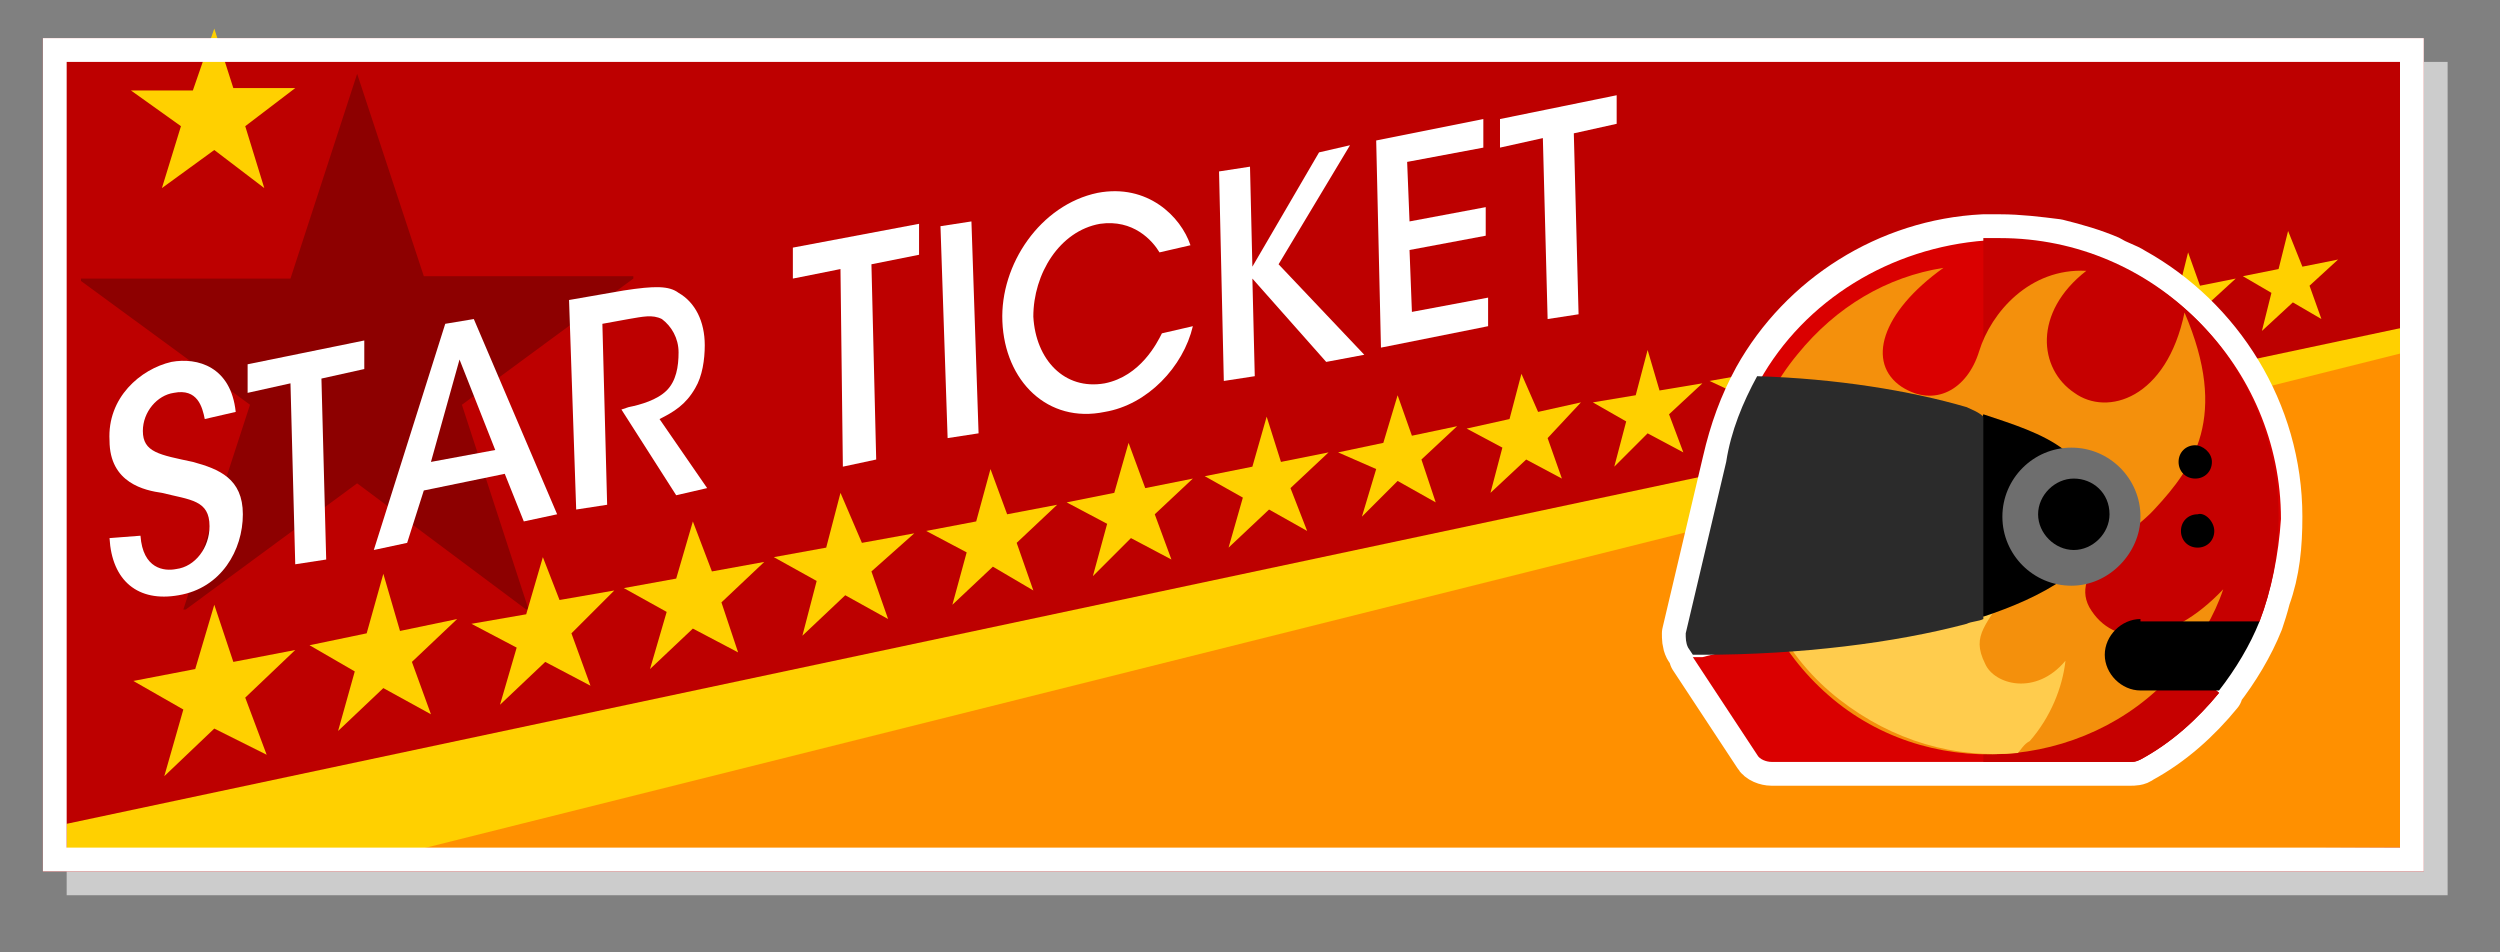 <?xml version="1.0" encoding="utf-8"?>
<!-- Generator: Adobe Illustrator 24.3.0, SVG Export Plug-In . SVG Version: 6.00 Build 0)  -->
<svg version="1.1" id="レイヤー_1" xmlns="http://www.w3.org/2000/svg" xmlns:xlink="http://www.w3.org/1999/xlink" x="0px"
	 y="0px" viewBox="0 0 105 40" style="enable-background:new 0 0 105 40;" xml:space="preserve">
<rect x="0" y="0" width="105" height="40" fill="#808080" stroke="none"/>
<style type="text/css">
	.st0{fill:#CCCCCC;}
	.st1{fill:#BD0000;}
	.st2{fill:#8D0000;}
	.st3{fill:#FFD000;}
	.st4{fill:#FFFFFF;}
	.st5{fill:#FF9000;}
	.st6{fill:#FFFFFF;stroke:#FFFFFF;stroke-width:2;stroke-linecap:round;stroke-linejoin:round;stroke-miterlimit:10;}
	.st7{fill:#DA0000;}
	.st8{fill:#C60000;}
	.st9{fill:#F4900C;}
	.st10{fill:#FFCC4D;}
	.st11{clip-path:url(#SVGID_2_);}
	.st12{clip-path:url(#SVGID_2_);fill:#2B2B2B;}
	.st13{fill:#6E6E6E;}
</style>
<rect x="2.8" y="2.6" class="st0" width="100" height="35"/>
<rect x="1.8" y="1.6" class="st1" width="100" height="35"/>
<g>
	<path class="st2" d="M17.8,11.6h8.8v0.1L19.4,17l2.8,8.6l-0.1,0L15,20.3l-7.2,5.3l-0.1,0l2.8-8.6l-7.1-5.2v-0.1h8.8l2.8-8.6H15
		L17.8,11.6z"/>
</g>
<g>
	<path class="st3" d="M9.8,3.7h2.6v0l-2.1,1.6l0.8,2.6l0,0L9,6.3L6.8,7.9l0,0l0.8-2.6L5.5,3.8v0h2.6L9,1.2h0L9.8,3.7z"/>
</g>
<g>
	<path class="st4" d="M5.9,22.5c0.1,1.4,1,1.5,1.5,1.4c0.8-0.1,1.4-0.9,1.4-1.8c0-1.1-0.8-1.1-2-1.4c-0.7-0.1-2.2-0.4-2.2-2.2
		c-0.1-1.8,1.3-3,2.6-3.3c1.1-0.2,2.5,0.2,2.7,2.1l-1.3,0.3c-0.1-0.5-0.3-1.3-1.3-1.1c-0.7,0.1-1.3,0.8-1.3,1.6c0,0.9,0.7,1,2.1,1.3
		c1.1,0.3,2.1,0.7,2.1,2.2s-0.9,3.1-2.7,3.4c-1.7,0.3-2.8-0.6-2.9-2.4L5.9,22.5z"/>
	<path class="st4" d="M12.2,16.1l-1.8,0.4l0-1.2l4.9-1l0,1.2l-1.8,0.4l0.2,7.6l-1.3,0.2L12.2,16.1z"/>
	<path class="st4" d="M17.1,22.8l-1.4,0.3l3-9.5l1.2-0.2l3.5,8.2L22,21.9l-0.8-2l-3.4,0.7L17.1,22.8z M19.3,15.1l-1.2,4.3l2.7-0.5
		L19.3,15.1z"/>
	<path class="st4" d="M23.9,12.6l2.3-0.4c1.3-0.2,1.9-0.2,2.3,0.1c0.7,0.4,1.1,1.2,1.1,2.2c0,0.6-0.1,1.3-0.4,1.8
		c-0.4,0.7-0.9,1-1.5,1.3l2,2.9l-1.3,0.3l-2.3-3.6l0.3-0.1c0.5-0.1,1.2-0.3,1.6-0.7c0.4-0.4,0.5-1,0.5-1.6c0-0.6-0.3-1.1-0.7-1.4
		c-0.4-0.2-0.8-0.1-1.4,0l-1.1,0.2l0.2,7.6l-1.3,0.2L23.9,12.6z"/>
	<path class="st4" d="M35.3,11.3l-2,0.4l0-1.3l5.3-1l0,1.3l-2,0.4l0.2,8.2l-1.4,0.3L35.3,11.3z"/>
	<path class="st4" d="M39.5,9.5l1.3-0.2l0.3,8.9l-1.3,0.2L39.5,9.5z"/>
	<path class="st4" d="M50.1,13.7c-0.4,1.7-1.9,3.3-3.7,3.6c-2.4,0.5-4.2-1.3-4.3-3.8c-0.1-2.4,1.6-4.9,4-5.4c2.1-0.4,3.5,1,3.9,2.2
		l-1.3,0.3c-0.3-0.5-1.1-1.4-2.5-1.2c-1.7,0.3-2.8,2.1-2.8,3.9c0.1,1.8,1.3,3.1,3,2.8c1.5-0.3,2.2-1.7,2.4-2.1L50.1,13.7z"/>
	<path class="st4" d="M51.2,7.2L52.5,7l0.1,4.2l2.8-4.8l1.3-0.3l-3,5l3.6,3.8l-1.6,0.3l-3.1-3.5l0.1,4.1l-1.3,0.2L51.2,7.2z"/>
	<path class="st4" d="M57.8,5.9l4.5-0.9l0,1.2l-3.2,0.6l0.1,2.5l3.2-0.6l0,1.2l-3.2,0.6l0.1,2.6l3.2-0.6l0,1.2l-4.5,0.9L57.8,5.9z"
		/>
	<path class="st4" d="M64.8,5.8L63,6.2l0-1.2l4.9-1l0,1.2l-1.8,0.4l0.2,7.6l-1.3,0.2L64.8,5.8z"/>
</g>
<g>
	<path class="st3" d="M9.8,27.8l2.6-0.5l0,0l-2.1,2l0.9,2.4l0,0L9,30.6l-2.1,2l0,0l0.8-2.8l-2.1-1.2l0,0l2.6-0.5l0.8-2.7l0,0
		L9.8,27.8z"/>
	<path class="st3" d="M16.8,26.5l2.4-0.5v0l-1.9,1.8l0.8,2.2l0,0l-2-1.1l-1.9,1.8l0,0l0.7-2.5l-1.9-1.1v0l2.4-0.5l0.7-2.5l0,0
		L16.8,26.5z"/>
	<path class="st3" d="M23.5,25.2l2.3-0.4l0,0l-1.8,1.8l0.8,2.2l0,0l-1.9-1l-1.9,1.8l0,0l0.7-2.4l-1.9-1l0,0l2.3-0.4l0.7-2.4l0,0
		L23.5,25.2z"/>
	<path class="st3" d="M29.9,24l2.2-0.4l0,0l-1.8,1.7l0.7,2.1l0,0l-1.9-1l-1.8,1.7l0,0l0.7-2.4l-1.8-1l0,0l2.2-0.4l0.7-2.4l0,0
		L29.9,24z"/>
	<path class="st3" d="M36.2,22.8l2.2-0.4v0L36.6,24l0.7,2l0,0l-1.8-1l-1.8,1.7l0,0l0.6-2.3l-1.8-1v0l2.2-0.4l0.6-2.3l0,0L36.2,22.8z
		"/>
	<path class="st3" d="M42.3,21.6l2.1-0.4l0,0l-1.7,1.6l0.7,2l0,0l-1.7-1l-1.7,1.6l0,0l0.6-2.2l-1.7-0.9l0,0l2.1-0.4l0.6-2.2l0,0
		L42.3,21.6z"/>
	<path class="st3" d="M48.1,20.5l2-0.4v0l-1.6,1.5l0.7,1.9l0,0l-1.7-0.9l-1.6,1.6l0,0l0.6-2.2l-1.7-0.9v0l2-0.4l0.6-2.1l0,0
		L48.1,20.5z"/>
	<path class="st3" d="M53.8,19.4l2-0.4l0,0l-1.6,1.5l0.7,1.8l0,0l-1.6-0.9L51.6,23l0,0l0.6-2.1L50.6,20l0,0l2-0.4l0.6-2.1l0,0
		L53.8,19.4z"/>
	<path class="st3" d="M59.3,18.3l1.9-0.4l0,0l-1.5,1.4l0.6,1.8l0,0l-1.6-0.9l-1.5,1.5l0,0l0.6-2L56.2,19l0,0l1.9-0.4l0.6-2l0,0
		L59.3,18.3z"/>
	<path class="st3" d="M64.6,17.3l1.8-0.4v0L65,18.4l0.6,1.7l0,0l-1.5-0.8l-1.5,1.4l0,0l0.5-1.9l-1.5-0.8v0l1.8-0.4l0.5-1.9l0,0
		L64.6,17.3z"/>
	<path class="st3" d="M69.7,16.4l1.8-0.3l0,0l-1.4,1.3l0.6,1.6l0,0l-1.5-0.8l-1.4,1.4l0,0l0.5-1.9l-1.4-0.8l0,0l1.8-0.3l0.5-1.9l0,0
		L69.7,16.4z"/>
	<path class="st3" d="M74.6,15.4l1.7-0.3v0L75,16.4l0.6,1.6l0,0l-1.4-0.8l-1.4,1.3l0,0l0.5-1.8L71.8,16v0l1.7-0.3l0.5-1.8l0,0
		L74.6,15.4z"/>
	<path class="st3" d="M79.3,14.5l1.6-0.3v0l-1.3,1.2l0.5,1.5l0,0l-1.4-0.7l-1.3,1.3l0,0l0.5-1.7l-1.3-0.7v0l1.6-0.3l0.5-1.7l0,0
		L79.3,14.5z"/>
	<path class="st3" d="M83.8,13.7l1.6-0.3v0l-1.2,1.2l0.5,1.5l0,0l-1.3-0.7l-1.3,1.2l0,0l0.5-1.6l-1.3-0.7v0l1.6-0.3l0.5-1.6l0,0
		L83.8,13.7z"/>
	<path class="st3" d="M88.2,12.8l1.5-0.3v0l-1.2,1.1l0.5,1.4l0,0l-1.2-0.7l-1.2,1.2l0,0L87,14l-1.2-0.7v0l1.5-0.3l0.4-1.6l0,0
		L88.2,12.8z"/>
	<path class="st3" d="M92.4,12l1.5-0.3v0l-1.2,1.1l0.5,1.4l0,0L92,13.6l-1.2,1.2l0,0l0.4-1.6L90,12.5v0l1.5-0.3l0.4-1.6l0,0L92.4,12
		z"/>
	<path class="st3" d="M96.7,11.2l1.5-0.3v0L97,12l0.5,1.4l0,0l-1.2-0.7L95,13.9l0,0l0.4-1.6l-1.2-0.7v0l1.5-0.3l0.4-1.6l0,0
		L96.7,11.2z"/>
</g>
<polygon class="st5" points="13.2,36 100.9,14.2 100.9,35.6 "/>
<polygon class="st3" points="101.4,14.7 16.3,36 2.8,36.2 2.8,34.6 101.2,13.7 "/>
<g>
	<path class="st4" d="M100.8,2.6v33h-98v-33H100.8 M101.8,1.6H1.8v35h100V1.6L101.8,1.6z"/>
</g>
<path class="st6" d="M95.7,21.7c0-4.4-2.5-8.3-6.1-10.3c-0.3-0.2-0.7-0.3-1-0.5c-0.7-0.3-1.4-0.5-2.2-0.7C85.6,10.1,84.8,10,84,10
	c-0.2,0-0.5,0-0.7,0c-4,0.2-7.6,2.5-9.5,5.9l0,0c-0.6,1.1-1,2.2-1.3,3.5l-1.7,7.2c0,0.2,0,0.4,0.1,0.6l0.2,0.3c0.1,0,0.2,0,0.4,0
	c0.1,0,0.2,0,0.4,0l-0.4,0.1c-0.1,0-0.2,0-0.4,0l2.7,4.1c0.1,0.2,0.4,0.3,0.6,0.3h8.9h6.2c0.1,0,0.3,0,0.4-0.1
	c1.3-0.7,2.4-1.7,3.3-2.8L93,29h0.2c0.7-0.9,1.3-1.9,1.7-2.9h0c0.1-0.3,0.2-0.6,0.3-1C95.6,24,95.7,22.9,95.7,21.7z"/>
<g>
	<path class="st7" d="M94.9,26.1l-3.5,1.5l1.8,1.5c-0.9,1.1-2,2.1-3.3,2.8C89.7,32,89.6,32,89.5,32H74.4c-0.2,0-0.5-0.1-0.6-0.3
		l-2.7-4.1c0.1,0,0.2,0,0.4,0l11.9-3l0.5-0.1v-3.9l-0.5-0.2l-9.5-4.4c1.9-3.4,5.5-5.6,9.5-5.9c0.2,0,0.5,0,0.7,0
		c6.5,0,11.7,5.3,11.7,11.7C95.7,23.3,95.4,24.8,94.9,26.1L94.9,26.1z M94.9,26.1"/>
	<path class="st8" d="M94.9,26.1l-3.5,1.5l1.8,1.5c-0.9,1.1-2,2.1-3.3,2.8C89.7,32,89.6,32,89.5,32h-6.2v-7.4l0.5-0.1v-3.9l-0.5-0.2
		V10c0.2,0,0.5,0,0.7,0c6.5,0,11.7,5.3,11.7,11.7C95.7,23.3,95.4,24.8,94.9,26.1L94.9,26.1z M94.9,26.1"/>
	<g transform="matrix(1.25 0 0 -1.25 0 45)">
		<path class="st9" d="M73.3,13.7c0.6,0.8,1.1,1.6,1.4,2.5c-1.8-1.9-3.7-2-4.5-0.6c-0.7,1.3,1.5,2.5,2.2,3.3c1.3,1.4,2.5,3.1,1,6.6
			c-0.6-2.9-2.6-3.5-3.7-2.7c-1.2,0.8-1.4,2.7,0.4,4.1c-1.9,0.1-3.2-1.4-3.6-2.7c-0.4-1.3-1.5-1.9-2.6-1.2c-1.2,0.8-0.7,2.5,1.4,4
			c-1.9-0.3-3.6-1.3-4.9-2.9c-2.9-3.5-2.3-8.7,1.2-11.6S70.5,10.2,73.3,13.7z"/>
		<path class="st10" d="M66.7,13.7c-0.5,1,0.1,1.3,0.8,2.6s0.6,2.7-0.3,4c-1.1-3.1-3.1-2.9-3.9-2.5c-0.8,0.4-1.4,1.1-0.3,2.7
			c-1.5-0.2-2.9-0.9-3.9-2.1c-0.1-0.1-0.2-0.3-0.3-0.4c0.2-2.1,1.2-4.1,3-5.5s3.9-2,6-1.8c0.1,0.1,0.2,0.3,0.4,0.4
			c0.7,0.8,1.1,1.8,1.2,2.7C68.4,12.6,67,13,66.7,13.7z"/>
	</g>
	<path d="M93,22.3c0,0.4-0.3,0.7-0.7,0.7c-0.4,0-0.7-0.3-0.7-0.7c0-0.4,0.3-0.7,0.7-0.7C92.6,21.5,93,21.9,93,22.3L93,22.3z
		 M93,22.3"/>
	<path d="M92.9,19.4c0,0.4-0.3,0.7-0.7,0.7c-0.4,0-0.7-0.3-0.7-0.7c0-0.4,0.3-0.7,0.7-0.7C92.5,18.7,92.9,19,92.9,19.4L92.9,19.4z
		 M92.9,19.4"/>
	<path d="M89.9,26c-0.8,0-1.5,0.7-1.5,1.5c0,0.8,0.7,1.5,1.5,1.5h3.3c0.7-0.9,1.3-1.9,1.7-2.9H89.9z M89.9,26"/>
	<g>
		<defs>
			<rect id="SVGID_1_" x="70.8" y="9.9" width="25" height="22.1"/>
		</defs>
		<clipPath id="SVGID_2_">
			<use xlink:href="#SVGID_1_"  style="overflow:visible;"/>
		</clipPath>
		<path class="st11" d="M83.3,17.4l-1.5,4.3l1.5,4.2c1.2-0.4,2.4-0.9,3.4-1.6v-5.4C85.8,18.2,84.5,17.8,83.3,17.4L83.3,17.4z
			 M83.3,17.4"/>
		<path class="st12" d="M82.6,17.1c-2.4-0.7-5.5-1.2-8.8-1.3c-0.6,1.1-1.1,2.3-1.3,3.6l-1.7,7.2c0,0.2,0,0.4,0.1,0.6l0.2,0.3
			c0.1,0,0.2,0,0.4,0c4.1,0,8.1-0.5,11.1-1.3c0.2-0.1,0.5-0.1,0.7-0.2v-8.5C83.1,17.3,82.8,17.2,82.6,17.1L82.6,17.1z M82.6,17.1"/>
	</g>
	<path class="st13" d="M87,24.6c-1.6,0-2.9-1.3-2.9-2.9c0-1.6,1.3-2.9,2.9-2.9c1.6,0,2.9,1.3,2.9,2.9C89.9,23.2,88.6,24.6,87,24.6
		L87,24.6z M87,24.6"/>
	<path d="M87.1,20.1c-0.8,0-1.5,0.7-1.5,1.5c0,0.8,0.7,1.5,1.5,1.5c0.8,0,1.5-0.7,1.5-1.5C88.6,20.7,87.9,20.1,87.1,20.1L87.1,20.1z
		 M87.1,20.1"/>
</g>
</svg>
